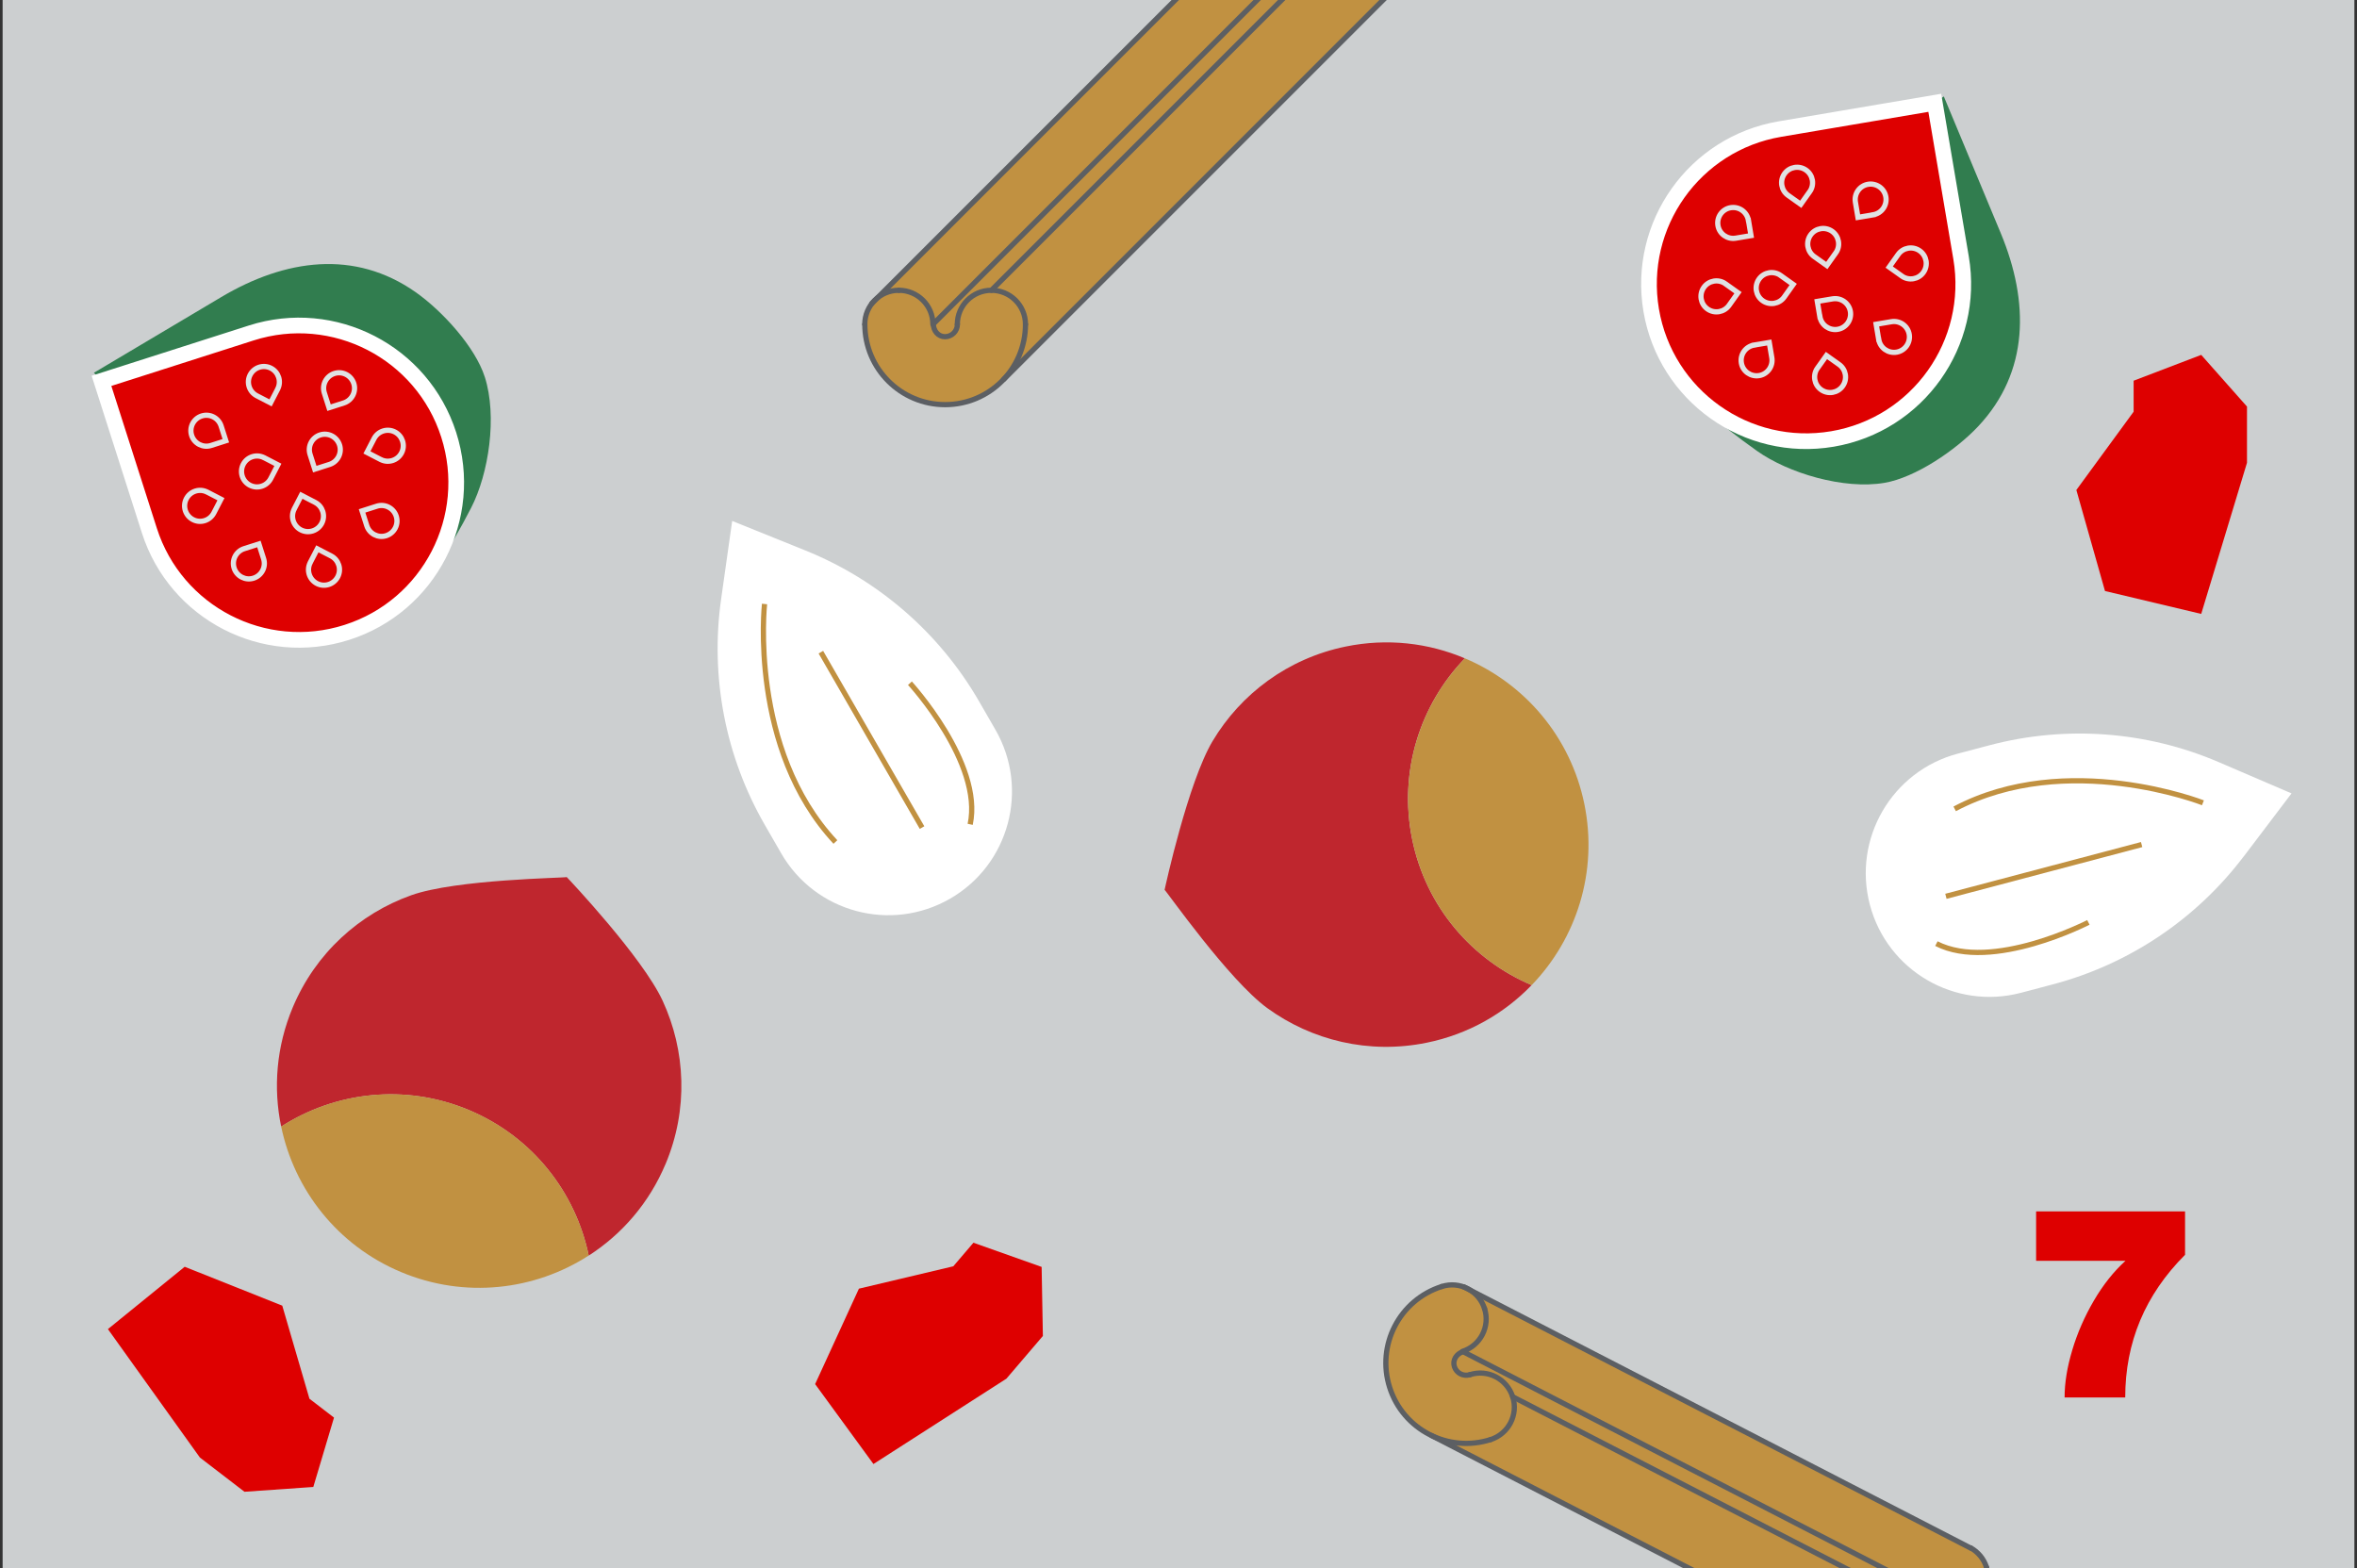 <?xml version="1.0" encoding="UTF-8"?>
<svg id="Ebene_1" xmlns="http://www.w3.org/2000/svg" xmlns:xlink="http://www.w3.org/1999/xlink" version="1.1" viewBox="0 0 451 300">
  <rect x="0" y="0" width="451" height="300" fill="#333333" stroke="none"/>
  <!-- Generator: Adobe Illustrator 29.7.1, SVG Export Plug-In . SVG Version: 2.1.1 Build 8)  -->
  <defs>
    <style>
      .st0, .st1, .st2, .st3 {
        fill: none;
      }

      .st4 {
        fill: #cccfd0;
      }

      .st1 {
        stroke: #dfe2e3;
      }

      .st1, .st3, .st5 {
        stroke-miterlimit: 10;
      }

      .st6 {
        fill: #bf262e;
      }

      .st2 {
        stroke: #5c5f63;
        stroke-linecap: round;
        stroke-linejoin: round;
      }

      .st7 {
        fill: #fff;
      }

      .st8 {
        fill: #c19141;
      }

      .st9 {
        fill: #317d4f;
      }

      .st3 {
        stroke: #c19141;
      }

      .st10, .st5 {
        fill: #de0000;
      }

      .st5 {
        stroke: #fff;
        stroke-width: 3px;
      }

      .st11 {
        clip-path: url(#clippath);
      }
    </style>
    <clipPath id="clippath">
      <rect class="st0" x=".5" y="0" width="450" height="300"/>
    </clipPath>
  </defs>
  <g>
    <rect class="st4" x=".5" y="0" width="450" height="300"/>
    <g class="st11">
      <g>
        <path class="st7" d="M429.34,163.85l9.13-12.05-13.9-5.97c-13.85-5.95-29.3-7.09-43.88-3.24l-6.06,1.6c-12.64,3.34-20.17,16.29-16.84,28.92h0c3.34,12.64,16.29,20.17,28.92,16.84l6.06-1.6c14.58-3.85,27.45-12.47,36.55-24.49h.02Z"/>
        <g>
          <path class="st6" d="M127.36,222.68c-3.14,7.49-8.36,13.47-14.71,17.55-2.49-12.05-10.71-22.72-22.92-27.84-12.22-5.12-25.57-3.5-35.93,3.16-1.54-7.39-.93-15.3,2.21-22.79,4.38-10.44,12.79-17.94,22.67-21.47,8.61-3.07,29.36-3.3,29.76-3.48.45.46,14.5,15.34,18.35,23.66,4.4,9.52,4.95,20.78.57,31.22h0Z"/>
          <path class="st8" d="M112.65,240.22c-10.34,6.67-23.71,8.28-35.92,3.16-12.22-5.12-20.42-15.79-22.93-27.84,10.35-6.66,23.71-8.28,35.93-3.16,12.21,5.12,20.42,15.79,22.92,27.84Z"/>
        </g>
        <g>
          <path class="st6" d="M257.51,123.7c7.96-1.63,15.83-.69,22.78,2.26-8.55,8.85-12.73,21.65-10.08,34.62,2.65,12.98,11.52,23.1,22.86,27.9-5.24,5.44-12.11,9.4-20.07,11.02-11.09,2.27-22.03-.46-30.51-6.62-7.39-5.38-19.28-22.39-19.65-22.62.13-.63,4.5-20.62,9.2-28.49,5.39-9,14.38-15.8,25.47-18.07Z"/>
          <path class="st8" d="M280.3,125.96c11.34,4.79,20.21,14.91,22.86,27.89s-1.53,25.77-10.08,34.63c-11.34-4.8-20.21-14.91-22.86-27.9-2.65-12.97,1.53-25.77,10.08-34.62h0Z"/>
        </g>
        <g>
          <path class="st7" d="M154.13,105.33l-14.03-5.66-2.12,14.97c-2.11,14.93.83,30.14,8.37,43.2l3.13,5.43c6.53,11.32,21,15.2,32.32,8.67h0c11.32-6.53,15.2-21,8.67-32.32l-3.13-5.43c-7.54-13.06-19.23-23.22-33.21-28.86Z"/>
          <line class="st3" x1="157.07" y1="124.78" x2="176.43" y2="158.34"/>
          <path class="st3" d="M146.29,115.56s-3.05,27.77,13.56,45.54"/>
          <path class="st3" d="M174.11,130.72s14.02,15.29,11.53,27"/>
        </g>
        <polygon class="st10" points="408.26 78.77 397.3 93.75 402.78 113.08 421.19 117.46 429.95 88.54 429.95 77.79 421.19 67.9 408.26 72.84 408.26 78.77"/>
        <polygon class="st10" points="182.41 242.28 164.35 246.56 155.97 264.82 167.13 280.11 192.57 263.78 199.55 255.61 199.31 242.4 186.26 237.77 182.41 242.28"/>
        <polygon class="st10" points="59.21 267.62 54.01 249.81 35.34 242.37 20.65 254.3 38.25 278.87 46.78 285.42 59.95 284.5 63.91 271.23 59.21 267.62"/>
        <g>
          <path class="st9" d="M92.76,72.11h0c2.42,7.55.76,18.51-2.61,25.05-17.1,33.19-15.57,3.72-23.84,6.36l6.97,6.4c-15.82,5.06-32.75-3.66-37.81-19.48l-17.5-19.12,24.35-14.47c12.26-7.29,25.54-9.15,37.21-.95,5.13,3.61,11.4,10.5,13.23,16.22h0Z"/>
          <g>
            <path class="st5" d="M28.58,101.51l-9.16-28.64,28.64-9.16c15.81-5.06,32.75,3.68,37.8,19.48h0c5.06,15.81-3.68,32.75-19.48,37.8h0c-15.81,5.06-32.75-3.68-37.8-19.48Z"/>
            <g>
              <path class="st1" d="M70.18,100.57l-.9-2.82,2.82-.9c1.55-.5,3.22.36,3.72,1.92h0c.5,1.55-.36,3.22-1.92,3.72h0c-1.55.5-3.22-.36-3.72-1.92Z"/>
              <path class="st1" d="M42.31,81.51l.9,2.82-2.82.9c-1.55.5-3.22-.36-3.72-1.92h0c-.5-1.55.36-3.22,1.92-3.72h0c1.55-.5,3.22.36,3.72,1.92Z"/>
              <path class="st1" d="M46.72,104.98l2.82-.9.9,2.82c.5,1.55-.36,3.22-1.92,3.72h0c-1.55.5-3.22-.36-3.72-1.92h0c-.5-1.55.36-3.22,1.92-3.72Z"/>
              <path class="st1" d="M65.78,77.1l-2.82.9-.9-2.82c-.5-1.55.36-3.22,1.92-3.72h0c1.55-.5,3.22.36,3.72,1.92h0c.5,1.55-.36,3.22-1.92,3.72Z"/>
              <path class="st1" d="M63.05,88.86l-2.82.9-.9-2.82c-.5-1.55.36-3.22,1.92-3.72h0c1.55-.5,3.22.36,3.72,1.92h0c.5,1.55-.36,3.22-1.92,3.72Z"/>
              <path class="st1" d="M59.36,107.64l1.36-2.63,2.63,1.36c1.45.75,2.03,2.53,1.28,3.99h0c-.75,1.45-2.53,2.03-3.99,1.28h0c-1.45-.75-2.03-2.53-1.28-3.99h0Z"/>
              <path class="st1" d="M56.3,97.39l1.36-2.63,2.63,1.36c1.45.75,2.03,2.53,1.28,3.99h0c-.75,1.45-2.53,2.03-3.99,1.28h0c-1.45-.75-2.03-2.53-1.28-3.99h0Z"/>
              <path class="st1" d="M53.13,74.45l-1.36,2.63-2.63-1.36c-1.45-.75-2.03-2.53-1.28-3.99h0c.75-1.45,2.53-2.03,3.99-1.28h0c1.45.75,2.03,2.53,1.28,3.99h0Z"/>
              <path class="st1" d="M39.65,94.15l2.63,1.36-1.36,2.63c-.75,1.45-2.53,2.03-3.99,1.28h0c-1.45-.75-2.03-2.53-1.28-3.99h0c.75-1.45,2.53-2.03,3.99-1.28h0Z"/>
              <path class="st1" d="M50.54,87.57l2.63,1.36-1.36,2.63c-.75,1.45-2.53,2.03-3.99,1.28h0c-1.45-.75-2.03-2.53-1.28-3.99h0c.75-1.45,2.53-2.03,3.99-1.28h0Z"/>
              <path class="st1" d="M72.84,87.92l-2.63-1.36,1.36-2.63c.75-1.45,2.53-2.03,3.99-1.28h0c1.45.75,2.03,2.53,1.28,3.99h0c-.75,1.45-2.53,2.03-3.99,1.28h-.01Z"/>
            </g>
          </g>
        </g>
        <g>
          <path class="st9" d="M360.6,92.38h0c-7.82,1.33-18.44-1.86-24.43-6.12-30.45-21.62-1.48-15.94-2.93-24.5l-7.32,5.99c-2.78-16.38,8.25-31.9,24.62-34.68l21.4-14.62,10.89,26.15c5.48,13.17,5.46,26.57-4.31,36.97-4.29,4.57-12.01,9.8-17.92,10.81Z"/>
          <g>
            <path class="st5" d="M340.56,24.7l29.65-5.03,5.03,29.65c2.77,16.37-8.27,31.9-24.62,34.67h0c-16.37,2.77-31.9-8.27-34.67-24.62h0c-2.77-16.37,8.27-31.9,24.62-34.67,0,0-.01,0-.01,0Z"/>
            <g>
              <path class="st1" d="M335.62,66.02l2.92-.49.49,2.92c.27,1.61-.81,3.14-2.42,3.41h0c-1.61.27-3.14-.81-3.41-2.42h0c-.27-1.61.81-3.14,2.42-3.41h0Z"/>
              <path class="st1" d="M358.43,41.1l-2.92.49-.49-2.92c-.27-1.61.81-3.14,2.42-3.41h0c1.61-.27,3.14.81,3.41,2.42h0c.27,1.61-.81,3.14-2.42,3.41h0Z"/>
              <path class="st1" d="M334.56,42.16l.49,2.92-2.92.49c-1.61.27-3.14-.81-3.41-2.42h0c-.27-1.61.81-3.14,2.42-3.41h0c1.61-.27,3.14.81,3.41,2.42,0,0,.01,0,.01,0Z"/>
              <path class="st1" d="M359.48,64.96l-.49-2.92,2.92-.49c1.61-.27,3.14.81,3.41,2.42h0c.27,1.61-.81,3.14-2.42,3.41h0c-1.61.27-3.14-.81-3.41-2.42,0,0-.01,0-.01,0Z"/>
              <path class="st1" d="M348.22,60.59l-.49-2.92,2.92-.49c1.61-.27,3.14.81,3.41,2.42h0c.27,1.61-.81,3.14-2.42,3.41h0c-1.61.27-3.14-.81-3.41-2.42,0,0-.01,0-.01,0Z"/>
              <path class="st1" d="M330.15,54.3l2.41,1.71-1.71,2.41c-.94,1.33-2.79,1.65-4.13.7h0c-1.33-.94-1.65-2.79-.7-4.13h0c.94-1.33,2.79-1.65,4.13-.7h0Z"/>
              <path class="st1" d="M340.71,52.71l2.41,1.71-1.71,2.41c-.94,1.33-2.79,1.65-4.13.7h0c-1.33-.94-1.65-2.79-.7-4.13h0c.94-1.33,2.79-1.65,4.13-.7h0Z"/>
              <path class="st1" d="M363.9,52.81l-2.41-1.71,1.71-2.41c.94-1.33,2.79-1.65,4.13-.7h0c1.33.94,1.65,2.79.7,4.13h0c-.94,1.33-2.79,1.65-4.13.7h0Z"/>
              <path class="st1" d="M346.27,36.68l-1.71,2.41-2.41-1.71c-1.33-.94-1.65-2.79-.7-4.13h0c.94-1.33,2.79-1.65,4.13-.7h0c1.33.94,1.65,2.79.7,4.13h-.01Z"/>
              <path class="st1" d="M351.26,48.39l-1.71,2.41-2.41-1.71c-1.33-.94-1.65-2.79-.7-4.13h0c.94-1.33,2.79-1.65,4.13-.7h0c1.33.94,1.65,2.79.7,4.13h-.01Z"/>
              <path class="st1" d="M347.77,70.43l1.71-2.41,2.41,1.71c1.33.94,1.65,2.79.7,4.13h0c-.94,1.33-2.79,1.65-4.13.7h0c-1.33-.94-1.65-2.79-.7-4.13,0,0,.01,0,.01,0Z"/>
            </g>
          </g>
        </g>
        <g>
          <g>
            <path class="st8" d="M272.62-14.35c0,4.44-1.87,8.43-4.88,11.23l-75.7,75.72c-2.8,2.97-6.78,4.83-11.19,4.83-8.5,0-15.37-6.89-15.37-15.37,0-1.56.53-2.97,1.43-4.09l.99-.99L243.3-18.42c1.2-1.49,3.02-2.44,5.08-2.44,3.6,0,6.51,2.93,6.51,6.51l-9.63,9.64c.69.87,1.48,1.65,2.34,2.34l10.2-10.22c.91-.91,1.65-2.02,1.95-3.28.68-2.87,3.25-5.01,6.34-5.01,3.6,0,6.51,2.93,6.51,6.51l.02.02Z"/>
            <g>
              <path class="st2" d="M171.99,55.54c-3.6,0-6.52,2.92-6.52,6.52"/>
              <path class="st2" d="M171.99,55.54c3.6,0,6.52,2.92,6.52,6.52L254.9-14.35c0-3.6-2.92-6.52-6.52-6.52"/>
              <path class="st2" d="M189.7,55.54c3.6,0,6.52,2.92,6.52,6.52"/>
              <path class="st2" d="M196.22,62.05c0,8.49-6.88,15.37-15.37,15.37s-15.37-6.88-15.37-15.37"/>
              <path class="st2" d="M248.39-20.86c-1.71,0-3.26.66-4.42,1.73"/>
              <path class="st2" d="M266.1-20.86c3.6,0,6.52,2.92,6.52,6.52"/>
              <path class="st2" d="M266.1-20.86c-2.31,0-4.34,1.21-5.5,3.02-2.31,3.63-4.71,7.19-7.75,10.23l-63.15,63.15c-3.6,0-6.52,2.92-6.52,6.52"/>
              <path class="st2" d="M247.62-2.36c-.86-.69-1.64-1.47-2.34-2.33"/>
              <path class="st2" d="M272.62-14.35c0,3.67-1.29,7.04-3.44,9.69"/>
              <line class="st2" x1="192.04" y1="72.6" x2="268.93" y2="-4.29"/>
              <line class="st2" x1="166.82" y1="58.06" x2="243.99" y2="-19.11"/>
            </g>
          </g>
          <path class="st2" d="M178.59,61.97c0,1.31.92,2.45,2.23,2.45s2.37-1.06,2.37-2.37"/>
        </g>
        <g>
          <g>
            <path class="st8" d="M381.28,324.91c-4.23,1.35-8.6.79-12.19-1.22l-95.18-49.03c-3.69-1.76-6.67-4.99-8.01-9.18-2.59-8.09,1.88-16.74,9.96-19.32,1.48-.47,3-.4,4.33.12l1.25.64,94.79,48.84c1.79.68,3.24,2.13,3.87,4.1,1.1,3.43-.8,7.1-4.22,8.19l-12.12-6.23c-.61.92-1.12,1.91-1.52,2.95l12.84,6.61c1.15.59,2.43.95,3.71.85,2.94-.23,5.76,1.57,6.7,4.51,1.1,3.43-.8,7.1-4.22,8.19v-.02h.01Z"/>
            <g>
              <path class="st2" d="M284.06,250.37c-1.1-3.43-4.76-5.32-8.19-4.22"/>
              <path class="st2" d="M284.06,250.37c1.1,3.43-.79,7.09-4.22,8.19l96.04,49.49c3.43-1.1,5.32-4.76,4.22-8.19"/>
              <path class="st2" d="M289.45,267.24c1.1,3.43-.79,7.09-4.22,8.19"/>
              <path class="st2" d="M285.23,275.43c-8.09,2.59-16.74-1.87-19.32-9.96-2.59-8.09,1.87-16.74,9.96-19.32"/>
              <path class="st2" d="M380.1,299.85c-.52-1.63-1.62-2.9-2.99-3.68"/>
              <path class="st2" d="M385.49,316.72c1.1,3.43-.79,7.09-4.22,8.19"/>
              <path class="st2" d="M385.49,316.72c-.7-2.2-2.47-3.77-4.56-4.32-4.16-1.09-8.28-2.3-12.1-4.26l-79.39-40.9c-1.1-3.43-4.76-5.32-8.19-4.22"/>
              <path class="st2" d="M362.24,304.76c.4-1.03.9-2.02,1.51-2.94"/>
              <path class="st2" d="M381.27,324.91c-3.5,1.12-7.1.92-10.27-.32"/>
              <line class="st2" x1="273.91" y1="274.66" x2="370.58" y2="324.46"/>
              <line class="st2" x1="280.08" y1="246.21" x2="377.09" y2="296.2"/>
            </g>
          </g>
          <path class="st2" d="M279.94,258.61c-1.25.4-2.05,1.63-1.65,2.87.4,1.25,1.73,1.93,2.98,1.53"/>
        </g>
      </g>
    </g>
  </g>
  <line class="st3" x1="409.79" y1="161.59" x2="372.34" y2="171.49"/>
  <path class="st3" d="M421.52,153.6s-26-10.22-47.5,1.16"/>
  <path class="st3" d="M399.6,176.48s-18.43,9.53-29.08,4.06"/>
  <path class="st10" d="M396.53,258.27c.98-3.27,2.36-6.41,4.12-9.42,1.77-3.02,3.78-5.56,6.05-7.62h-17.1v-9.45h28.5v8.3c-7.63,7.63-11.45,16.73-11.45,27.3h-11.6c0-2.8.49-5.83,1.48-9.1Z"/>
</svg>